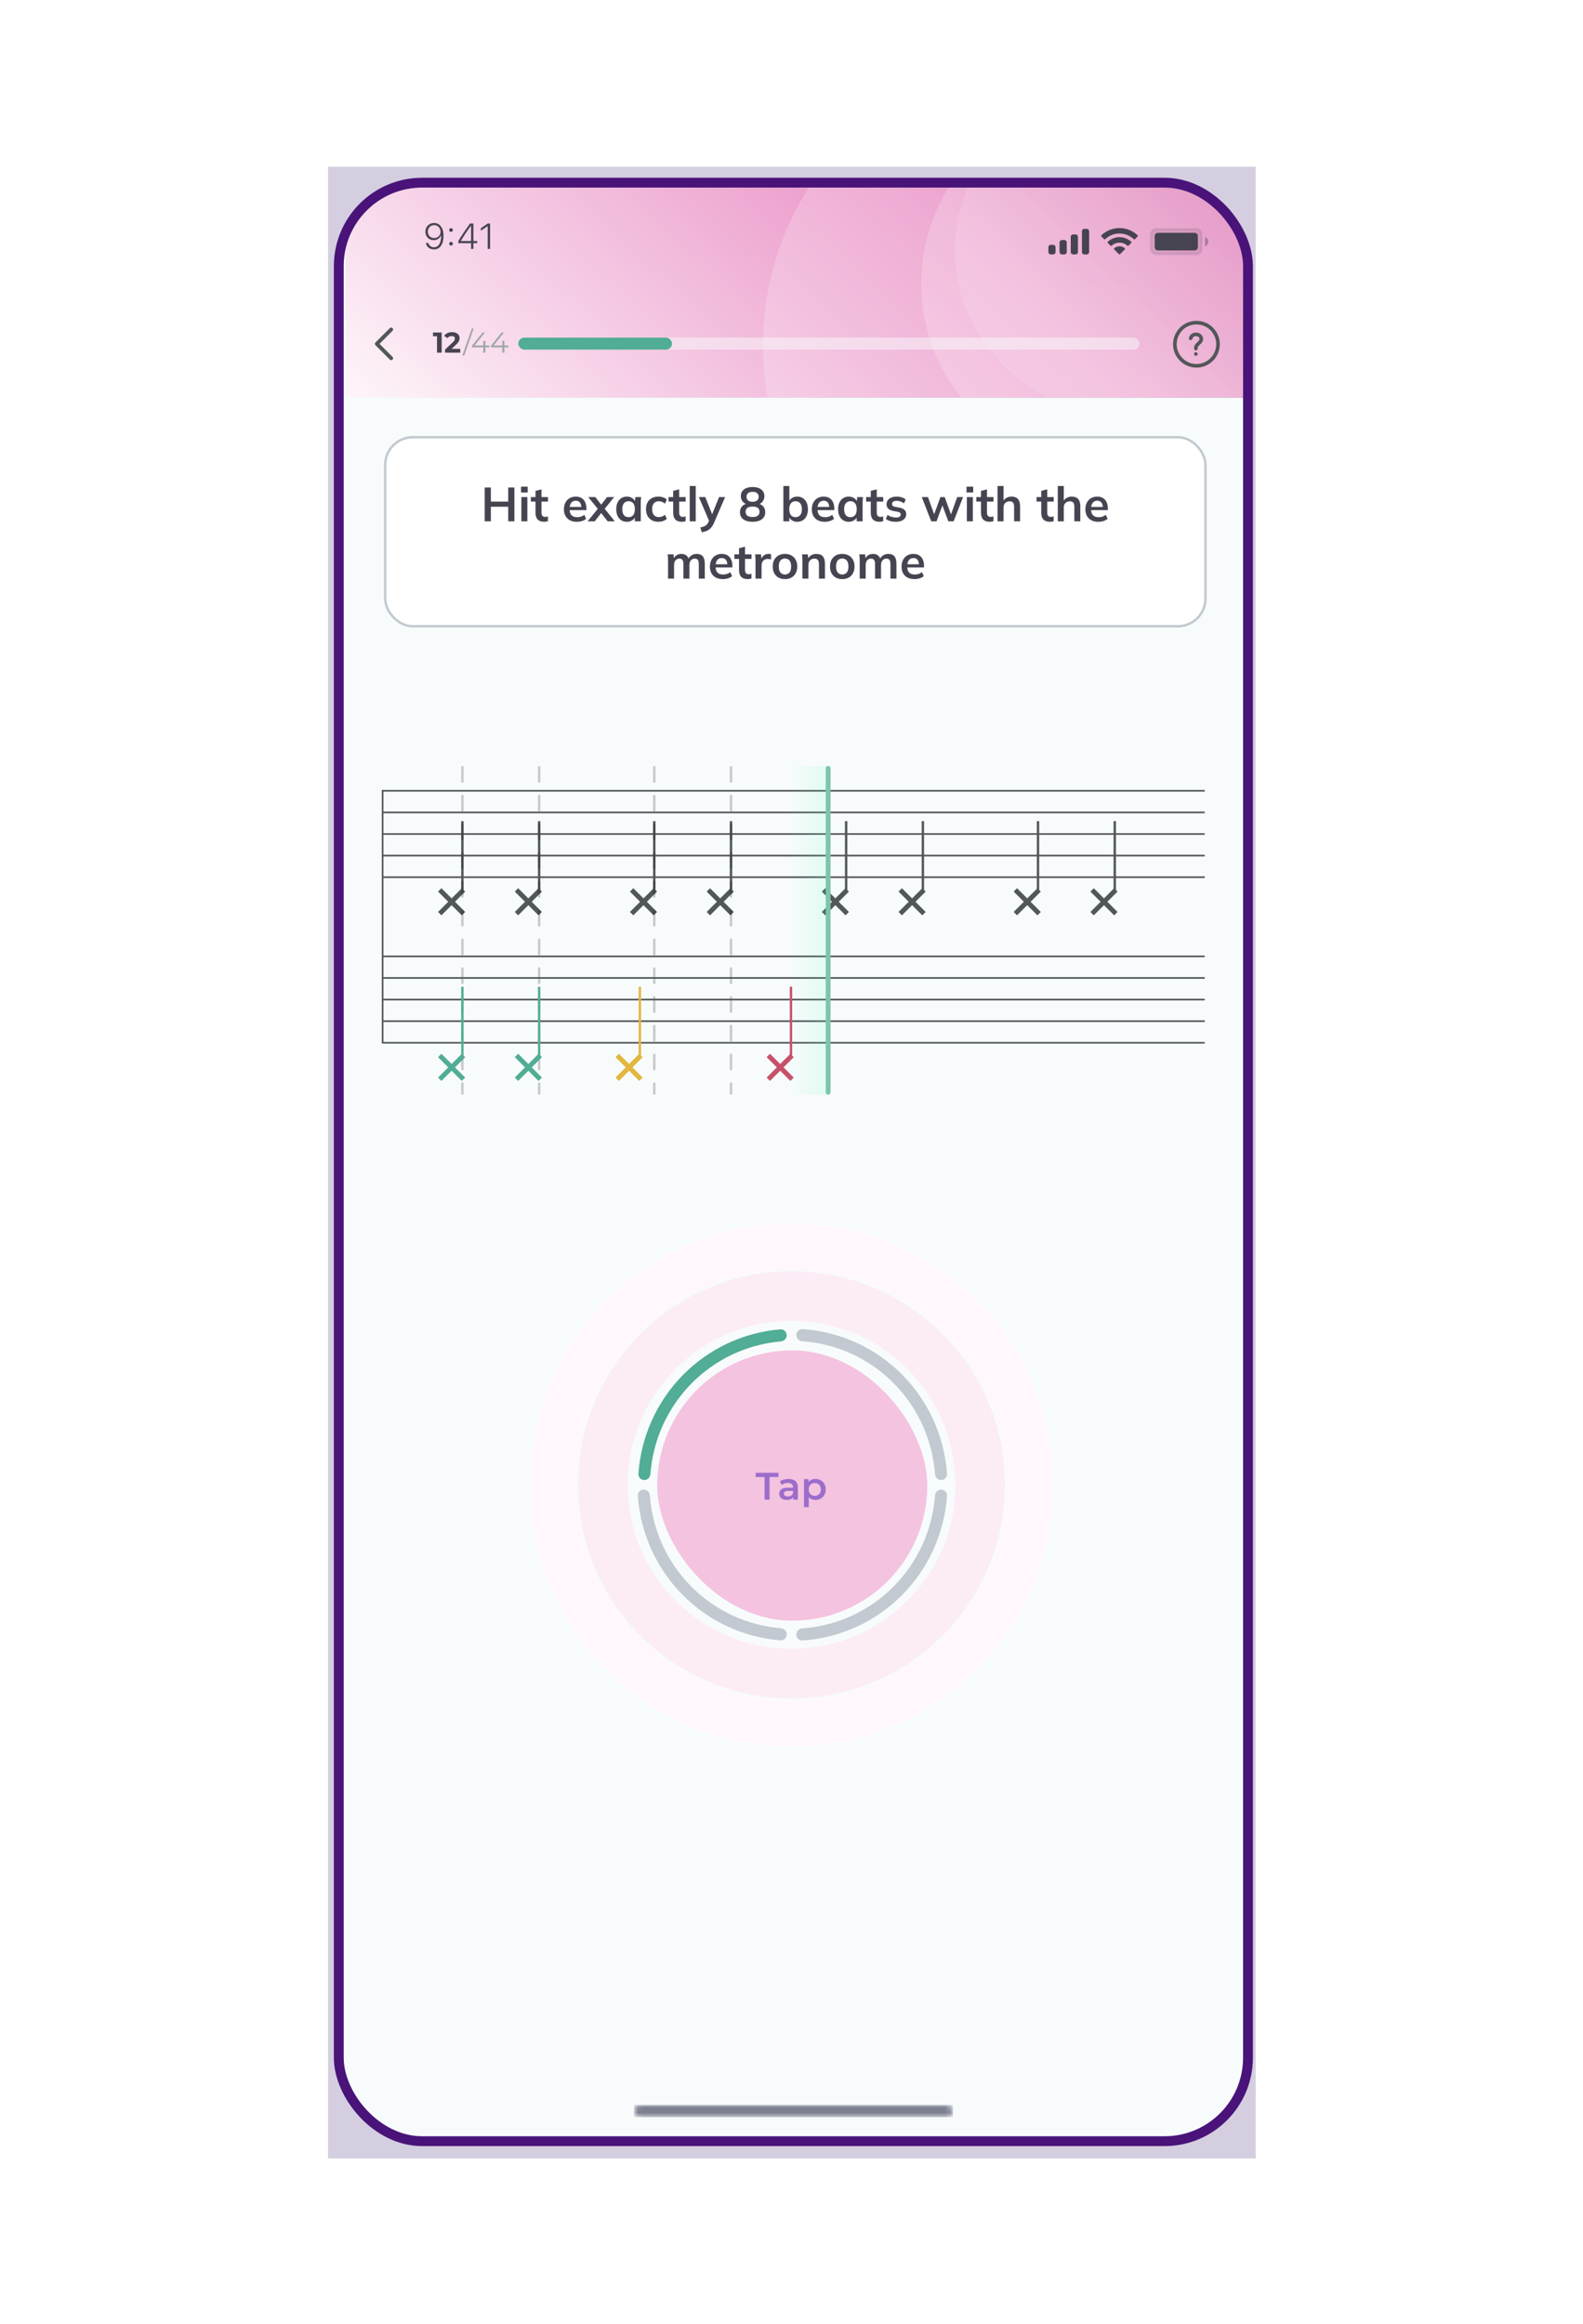 <svg width="304" height="446" viewBox="0 0 304 446" fill="none" xmlns="http://www.w3.org/2000/svg">
<g filter="url(#filter0_f_52_11207)">
<rect x="63" y="32" width="178.145" height="382.268" fill="#6F5C98" fill-opacity="0.3"></rect>
</g>
<g clip-path="url(#clip0_52_11207)">
<rect x="66" y="36" width="172.722" height="374" rx="15.072" fill="#F8FBFC"></rect>
<path d="M192.993 284.97C192.993 307.61 174.64 325.963 152 325.963C129.361 325.963 111.008 307.61 111.008 284.97C111.008 262.331 129.361 243.978 152 243.978C174.64 243.978 192.993 262.331 192.993 284.97ZM120.539 284.97C120.539 302.346 134.625 316.432 152 316.432C169.376 316.432 183.462 302.346 183.462 284.97C183.462 267.594 169.376 253.508 152 253.508C134.625 253.508 120.539 267.594 120.539 284.97Z" fill="#FCECF6"></path>
<path d="M202.206 284.97C202.206 312.697 179.729 335.174 152.001 335.174C124.274 335.174 101.797 312.697 101.797 284.97C101.797 257.243 124.274 234.766 152.001 234.766C179.729 234.766 202.206 257.243 202.206 284.97ZM110.597 284.97C110.597 307.837 129.134 326.374 152.001 326.374C174.868 326.374 193.406 307.837 193.406 284.97C193.406 262.103 174.868 243.566 152.001 243.566C129.134 243.566 110.597 262.103 110.597 284.97Z" fill="#FFF7FC"></path>
<path d="M180.772 285.89C181.408 285.91 181.91 286.443 181.866 287.079C181.36 294.288 178.275 301.085 173.162 306.199C168.053 311.309 161.284 314.373 154.119 314.844C153.48 314.886 152.946 314.378 152.929 313.738C152.913 313.097 153.418 312.567 154.058 312.523C160.634 312.069 166.843 309.247 171.536 304.553C176.231 299.857 179.072 293.622 179.558 287.005C179.605 286.37 180.135 285.87 180.772 285.89Z" fill="#C2C9D0"></path>
<path d="M151.088 313.727C151.064 314.367 150.525 314.869 149.886 314.819C142.787 314.269 136.104 311.174 131.066 306.076C126.025 300.975 122.987 294.23 122.485 287.08C122.44 286.445 122.942 285.912 123.578 285.892C124.215 285.871 124.745 286.371 124.792 287.007C125.274 293.568 128.073 299.756 132.702 304.441C137.328 309.122 143.459 311.972 149.975 312.499C150.613 312.551 151.113 313.087 151.088 313.727Z" fill="#C2C9D0"></path>
<path d="M152.922 256.202C152.939 255.561 153.472 255.053 154.111 255.095C161.277 255.564 168.048 258.627 173.159 263.737C178.273 268.851 181.359 275.649 181.865 282.858C181.91 283.494 181.408 284.027 180.772 284.047C180.135 284.068 179.605 283.568 179.558 282.932C179.071 276.314 176.23 270.079 171.533 265.383C166.839 260.689 160.628 257.869 154.05 257.416C153.411 257.372 152.905 256.842 152.922 256.202Z" fill="#C2C9D0"></path>
<path d="M123.692 284.047C123.055 284.026 122.553 283.493 122.598 282.858C123.099 275.732 126.119 269.007 131.132 263.911C136.142 258.819 142.791 255.712 149.864 255.131C150.503 255.078 151.044 255.578 151.072 256.218C151.099 256.858 150.601 257.396 149.963 257.451C143.471 258.005 137.372 260.867 132.771 265.543C128.168 270.222 125.386 276.392 124.906 282.932C124.859 283.567 124.328 284.067 123.692 284.047Z" fill="#51AD95"></path>
<rect x="126.208" y="259.175" width="51.87" height="51.87" rx="25.935" fill="#F4C3E0"></rect>
<path d="M146.831 287.823V283.475H145.121V282.665H149.499V283.475H147.789V287.823H146.831ZM152.345 287.823V287.027L152.294 286.858V285.465C152.294 285.195 152.212 284.986 152.05 284.839C151.888 284.686 151.643 284.61 151.313 284.61C151.092 284.61 150.874 284.645 150.658 284.713C150.446 284.782 150.267 284.878 150.12 285.001L149.758 284.33C149.97 284.168 150.22 284.048 150.51 283.969C150.805 283.885 151.11 283.844 151.424 283.844C151.994 283.844 152.434 283.981 152.743 284.256C153.058 284.527 153.215 284.947 153.215 285.517V287.823H152.345ZM151.107 287.875C150.812 287.875 150.554 287.826 150.333 287.727C150.112 287.624 149.94 287.484 149.817 287.307C149.699 287.126 149.641 286.922 149.641 286.696C149.641 286.475 149.692 286.276 149.795 286.099C149.903 285.922 150.078 285.782 150.319 285.679C150.559 285.576 150.879 285.524 151.277 285.524H152.419V286.136H151.343C151.028 286.136 150.817 286.187 150.709 286.29C150.601 286.389 150.547 286.511 150.547 286.659C150.547 286.826 150.613 286.959 150.746 287.057C150.879 287.155 151.063 287.204 151.299 287.204C151.525 287.204 151.726 287.153 151.903 287.049C152.085 286.946 152.215 286.794 152.294 286.593L152.448 287.145C152.36 287.376 152.2 287.555 151.969 287.683C151.743 287.811 151.456 287.875 151.107 287.875ZM156.578 287.875C156.259 287.875 155.967 287.801 155.701 287.654C155.441 287.506 155.232 287.285 155.075 286.99C154.923 286.691 154.846 286.313 154.846 285.856C154.846 285.394 154.92 285.015 155.068 284.721C155.22 284.426 155.426 284.207 155.687 284.065C155.947 283.917 156.244 283.844 156.578 283.844C156.966 283.844 157.308 283.927 157.603 284.094C157.902 284.261 158.138 284.495 158.31 284.794C158.487 285.094 158.575 285.448 158.575 285.856C158.575 286.263 158.487 286.62 158.31 286.924C158.138 287.224 157.902 287.457 157.603 287.624C157.308 287.791 156.966 287.875 156.578 287.875ZM154.397 289.253V283.888H155.274V284.817L155.244 285.863L155.318 286.909V289.253H154.397ZM156.475 287.086C156.696 287.086 156.893 287.037 157.065 286.939C157.242 286.841 157.382 286.698 157.485 286.511C157.588 286.325 157.64 286.106 157.64 285.856C157.64 285.6 157.588 285.381 157.485 285.2C157.382 285.013 157.242 284.871 157.065 284.772C156.893 284.674 156.696 284.625 156.475 284.625C156.254 284.625 156.055 284.674 155.878 284.772C155.701 284.871 155.561 285.013 155.458 285.2C155.355 285.381 155.303 285.6 155.303 285.856C155.303 286.106 155.355 286.325 155.458 286.511C155.561 286.698 155.701 286.841 155.878 286.939C156.055 287.037 156.254 287.086 156.475 287.086Z" fill="#9C6DCA"></path>
<g clip-path="url(#clip1_52_11207)">
<g clip-path="url(#clip2_52_11207)">
<rect width="172.722" height="40.532" transform="translate(66.374 35.782)" fill="url(#paint0_linear_52_11207)"></rect>
<rect width="172.722" height="40.532" transform="translate(66.374 35.782)" fill="url(#paint1_linear_52_11207)"></rect>
<circle cx="202.71" cy="66.181" r="56.192" fill="white" fill-opacity="0.2"></circle>
<ellipse cx="211.461" cy="54.436" rx="34.544" ry="34.775" fill="white" fill-opacity="0.2"></ellipse>
<ellipse cx="219.751" cy="47.987" rx="36.387" ry="32.932" fill="white" fill-opacity="0.12"></ellipse>
</g>
<g opacity="0.35">
<path opacity="0.35" d="M229.731 43.995H222.055C221.504 43.995 221.057 44.442 221.057 44.993V47.756C221.057 48.307 221.504 48.754 222.055 48.754H229.731C230.282 48.754 230.729 48.307 230.729 47.756V44.993C230.729 44.442 230.282 43.995 229.731 43.995Z" fill="#474451" stroke="#474451" stroke-width="0.461" stroke-miterlimit="10"></path>
</g>
<path opacity="0.4" d="M231.42 45.454V47.297C231.601 47.22 231.756 47.092 231.865 46.928C231.974 46.764 232.032 46.572 232.032 46.375C232.032 46.179 231.974 45.986 231.865 45.822C231.756 45.658 231.601 45.53 231.42 45.454" fill="#474451"></path>
<path d="M229.424 44.686H222.361C222.022 44.686 221.747 44.961 221.747 45.3V47.45C221.747 47.789 222.022 48.064 222.361 48.064H229.424C229.763 48.064 230.038 47.789 230.038 47.45V45.3C230.038 44.961 229.763 44.686 229.424 44.686Z" fill="#474451"></path>
<path d="M214.89 48.787L213.966 47.856C213.952 47.842 213.941 47.826 213.933 47.807C213.926 47.789 213.922 47.769 213.923 47.75C213.923 47.73 213.927 47.711 213.935 47.693C213.943 47.675 213.954 47.658 213.969 47.645C214.254 47.404 214.616 47.271 214.991 47.271C215.365 47.271 215.727 47.404 216.012 47.645C216.027 47.658 216.039 47.675 216.047 47.692C216.055 47.71 216.059 47.73 216.06 47.75C216.06 47.769 216.057 47.789 216.049 47.807C216.042 47.826 216.031 47.842 216.016 47.856L215.094 48.787C215.081 48.801 215.065 48.812 215.047 48.819C215.03 48.826 215.011 48.83 214.992 48.83C214.973 48.83 214.954 48.826 214.936 48.819C214.919 48.812 214.903 48.801 214.889 48.787H214.89ZM216.516 47.156C216.098 46.778 215.556 46.569 214.993 46.569C214.43 46.569 213.888 46.778 213.47 47.156C213.443 47.182 213.407 47.196 213.37 47.196C213.332 47.195 213.296 47.18 213.27 47.154L212.736 46.615C212.722 46.601 212.71 46.584 212.703 46.566C212.695 46.548 212.691 46.529 212.691 46.509C212.691 46.489 212.695 46.469 212.703 46.451C212.71 46.433 212.722 46.417 212.736 46.403C213.349 45.834 214.154 45.517 214.991 45.517C215.827 45.517 216.632 45.834 217.245 46.403C217.259 46.417 217.271 46.433 217.278 46.451C217.286 46.469 217.29 46.489 217.29 46.509C217.29 46.529 217.286 46.548 217.278 46.566C217.271 46.584 217.259 46.601 217.245 46.615L216.716 47.154C216.689 47.18 216.653 47.195 216.616 47.196C216.579 47.196 216.542 47.182 216.515 47.156H216.516ZM217.745 45.912C217.002 45.207 216.017 44.813 214.992 44.813C213.967 44.813 212.982 45.207 212.239 45.912C212.212 45.939 212.176 45.954 212.139 45.954C212.101 45.954 212.065 45.939 212.038 45.912L211.504 45.376C211.49 45.362 211.479 45.346 211.472 45.327C211.464 45.309 211.46 45.29 211.46 45.27C211.46 45.251 211.464 45.232 211.472 45.214C211.479 45.196 211.49 45.179 211.504 45.165C212.443 44.267 213.692 43.765 214.991 43.765C216.29 43.765 217.539 44.267 218.478 45.165C218.492 45.179 218.503 45.196 218.51 45.214C218.518 45.232 218.522 45.251 218.522 45.27C218.522 45.29 218.518 45.309 218.51 45.327C218.503 45.346 218.492 45.362 218.478 45.376L217.943 45.915C217.917 45.941 217.881 45.956 217.843 45.956C217.805 45.956 217.769 45.941 217.743 45.915L217.745 45.912Z" fill="#474451"></path>
<path d="M208.237 48.832C208.114 48.832 207.997 48.783 207.911 48.697C207.824 48.611 207.776 48.494 207.776 48.371V44.38C207.776 44.257 207.824 44.14 207.911 44.054C207.997 43.968 208.114 43.919 208.237 43.919H208.697C208.819 43.919 208.936 43.968 209.023 44.054C209.109 44.14 209.158 44.257 209.158 44.38V48.371C209.158 48.494 209.109 48.611 209.023 48.697C208.936 48.783 208.819 48.832 208.697 48.832H208.237ZM206.087 48.832C205.965 48.832 205.848 48.783 205.761 48.697C205.675 48.611 205.626 48.494 205.626 48.371V45.455C205.626 45.332 205.675 45.215 205.761 45.129C205.848 45.042 205.965 44.994 206.087 44.994H206.548C206.67 44.994 206.787 45.042 206.873 45.129C206.96 45.215 207.008 45.332 207.008 45.455V48.371C207.008 48.494 206.96 48.611 206.873 48.697C206.787 48.783 206.67 48.832 206.548 48.832H206.087ZM203.937 48.832C203.815 48.832 203.698 48.783 203.612 48.697C203.525 48.611 203.477 48.494 203.477 48.371V46.529C203.477 46.407 203.525 46.29 203.612 46.203C203.698 46.117 203.815 46.069 203.937 46.069H204.398C204.52 46.069 204.637 46.117 204.724 46.203C204.81 46.29 204.859 46.407 204.859 46.529V48.371C204.859 48.494 204.81 48.611 204.724 48.697C204.637 48.783 204.52 48.832 204.398 48.832H203.937ZM201.788 48.832C201.666 48.832 201.549 48.783 201.463 48.697C201.376 48.611 201.328 48.494 201.328 48.371V47.45C201.328 47.328 201.376 47.211 201.463 47.125C201.549 47.038 201.666 46.99 201.788 46.99H202.249C202.371 46.99 202.488 47.038 202.575 47.125C202.661 47.211 202.709 47.328 202.709 47.45V48.371C202.709 48.494 202.661 48.611 202.575 48.697C202.488 48.783 202.371 48.832 202.249 48.832H201.788Z" fill="#474451"></path>
<path d="M83.337 47.867C82.93 47.867 82.586 47.755 82.305 47.53C82.026 47.305 81.852 47.004 81.782 46.626H82.254C82.315 46.878 82.442 47.079 82.635 47.23C82.831 47.38 83.067 47.456 83.344 47.456C83.771 47.456 84.104 47.269 84.342 46.896C84.581 46.52 84.709 45.991 84.727 45.307C84.729 45.293 84.726 45.273 84.717 45.246C84.71 45.219 84.707 45.202 84.707 45.196H84.697H84.686C84.581 45.465 84.402 45.682 84.15 45.847C83.9 46.009 83.617 46.09 83.3 46.09C82.834 46.09 82.45 45.938 82.146 45.634C81.845 45.328 81.694 44.943 81.694 44.477C81.694 43.991 81.852 43.591 82.166 43.276C82.484 42.959 82.885 42.8 83.371 42.8C83.699 42.8 83.989 42.881 84.241 43.043C84.495 43.203 84.699 43.434 84.852 43.735C85.068 44.113 85.175 44.612 85.175 45.233C85.175 46.06 85.014 46.707 84.69 47.172C84.368 47.636 83.917 47.867 83.337 47.867ZM83.374 45.688C83.723 45.688 84.015 45.573 84.251 45.344C84.487 45.112 84.605 44.828 84.605 44.49C84.605 44.128 84.487 43.825 84.251 43.58C84.017 43.332 83.726 43.209 83.377 43.209C83.031 43.209 82.741 43.329 82.507 43.57C82.275 43.81 82.16 44.108 82.16 44.464C82.16 44.819 82.273 45.112 82.5 45.344C82.728 45.573 83.019 45.688 83.374 45.688ZM86.866 47.027C86.798 47.095 86.715 47.129 86.616 47.129C86.517 47.129 86.433 47.095 86.363 47.027C86.293 46.958 86.258 46.873 86.258 46.774C86.258 46.675 86.293 46.591 86.363 46.521C86.433 46.452 86.517 46.417 86.616 46.417C86.715 46.417 86.798 46.452 86.866 46.521C86.935 46.591 86.97 46.675 86.97 46.774C86.97 46.873 86.935 46.958 86.866 47.027ZM86.866 44.399C86.798 44.469 86.715 44.504 86.616 44.504C86.517 44.504 86.433 44.469 86.363 44.399C86.293 44.33 86.258 44.245 86.258 44.146C86.258 44.047 86.293 43.963 86.363 43.893C86.433 43.824 86.517 43.789 86.616 43.789C86.715 43.789 86.798 43.824 86.866 43.893C86.935 43.963 86.97 44.047 86.97 44.146C86.97 44.245 86.935 44.33 86.866 44.399ZM90.465 47.77V46.67H88.019V46.248C88.521 45.4 89.265 44.282 90.253 42.895H90.914V46.255H91.642V46.67H90.914V47.77H90.465ZM88.502 46.228V46.258H90.465V43.337H90.435C90.003 43.926 89.645 44.434 89.362 44.862C89.079 45.289 88.792 45.744 88.502 46.228ZM93.66 47.77V43.418H93.616C93.569 43.443 93.355 43.589 92.975 43.856C92.595 44.122 92.386 44.267 92.347 44.291V43.802C92.356 43.796 92.558 43.656 92.951 43.384C93.345 43.11 93.581 42.949 93.66 42.902H94.119V47.77H93.66Z" fill="#474451"></path>
<path fill-rule="evenodd" clip-rule="evenodd" d="M75.387 62.968C75.243 62.824 75.01 62.824 74.866 62.968L72.102 65.731C71.958 65.875 71.958 66.109 72.102 66.252L74.866 69.016C75.01 69.16 75.243 69.16 75.387 69.016C75.531 68.872 75.531 68.639 75.387 68.495L72.884 65.992L75.387 63.489C75.531 63.345 75.531 63.112 75.387 62.968Z" fill="#525758"></path>
<path d="M83.925 67.681V64.143L84.312 64.53H83.152V63.812H84.821V67.681H83.925ZM85.46 67.681V67.1L86.952 65.691C87.07 65.584 87.157 65.488 87.212 65.403C87.267 65.319 87.304 65.241 87.322 65.171C87.344 65.101 87.356 65.037 87.356 64.978C87.356 64.823 87.302 64.705 87.195 64.624C87.092 64.539 86.939 64.497 86.737 64.497C86.574 64.497 86.423 64.528 86.283 64.591C86.147 64.654 86.031 64.751 85.935 64.884L85.283 64.464C85.43 64.243 85.637 64.068 85.902 63.939C86.167 63.81 86.473 63.745 86.819 63.745C87.107 63.745 87.357 63.793 87.571 63.889C87.788 63.981 87.956 64.112 88.074 64.281C88.196 64.451 88.256 64.654 88.256 64.889C88.256 65.015 88.24 65.14 88.207 65.265C88.177 65.387 88.115 65.516 88.019 65.652C87.927 65.789 87.79 65.942 87.61 66.111L86.372 67.277L86.2 66.951H88.384V67.681H85.46Z" fill="#474451"></path>
<path d="M88.796 68.233L90.62 63.027H90.979L89.155 68.233H88.796ZM90.629 66.664V66.376L92.68 63.812H93.122L91.088 66.376L90.872 66.31H93.984V66.664H90.629ZM92.812 67.681V66.664L92.823 66.31V65.415H93.21V67.681H92.812ZM94.283 66.664V66.376L96.334 63.812H96.776L94.742 66.376L94.526 66.31H97.638V66.664H94.283ZM96.466 67.681V66.664L96.477 66.31V65.415H96.864V67.681H96.466Z" fill="#9FA5A6"></path>
<rect opacity="0.5" x="99.537" y="64.799" width="119.293" height="2.303" rx="1.151" fill="#F8FBFC"></rect>
<rect x="99.537" y="64.799" width="29.52" height="2.303" rx="1.151" fill="#51AD95"></rect>
<path d="M229.653 67.252C229.651 67.252 229.65 67.252 229.649 67.252C229.459 67.25 229.305 67.094 229.307 66.903L229.309 66.731C229.309 66.721 229.309 66.711 229.31 66.701C229.358 66.198 229.692 65.89 229.96 65.643C230.051 65.559 230.137 65.48 230.21 65.397C230.299 65.296 230.429 65.09 230.292 64.841C230.135 64.554 229.752 64.472 229.454 64.54C229.143 64.612 229.028 64.877 228.987 65.029C228.938 65.214 228.748 65.323 228.564 65.274C228.38 65.225 228.271 65.035 228.32 64.851C228.457 64.337 228.815 63.978 229.3 63.867C229.952 63.718 230.61 63.982 230.898 64.509C231.139 64.949 231.073 65.464 230.726 65.855C230.63 65.964 230.528 66.059 230.428 66.15C230.18 66.379 230.025 66.532 229.999 66.753L229.998 66.909C229.996 67.099 229.842 67.252 229.653 67.252Z" fill="#525758"></path>
<path d="M229.652 68.287C229.563 68.287 229.473 68.251 229.409 68.187C229.343 68.123 229.307 68.034 229.307 67.942C229.307 67.852 229.343 67.762 229.409 67.698C229.537 67.571 229.768 67.571 229.896 67.698C229.962 67.762 229.998 67.852 229.998 67.942C229.998 68.034 229.962 68.122 229.898 68.187C229.832 68.251 229.744 68.287 229.652 68.287Z" fill="#525758"></path>
<path d="M229.756 70.549C229.364 70.549 228.974 70.498 228.599 70.397C226.981 69.962 225.715 68.622 225.372 66.984C225.023 65.314 225.668 63.56 227.014 62.513C227.792 61.908 228.774 61.575 229.778 61.575C230.473 61.575 231.164 61.736 231.775 62.042C233.284 62.797 234.259 64.374 234.259 66.061C234.259 67.436 233.61 68.763 232.522 69.608C231.741 70.215 230.759 70.549 229.756 70.549ZM229.778 62.266C228.927 62.266 228.096 62.547 227.438 63.059C226.299 63.944 225.753 65.43 226.049 66.842C226.339 68.228 227.41 69.362 228.778 69.73C229.095 69.815 229.424 69.859 229.756 69.859C230.606 69.859 231.438 69.576 232.098 69.062C233.019 68.347 233.568 67.225 233.568 66.061C233.568 64.634 232.743 63.299 231.466 62.66C230.95 62.402 230.367 62.266 229.778 62.266Z" fill="#525758"></path>
<rect x="73.974" y="83.914" width="157.522" height="36.278" rx="5.297" fill="white"></rect>
<rect x="73.974" y="83.914" width="157.522" height="36.278" rx="5.297" stroke="#C2C9D0" stroke-width="0.461"></rect>
<path d="M93.082 100.053V93.559H94.27V96.267H97.596V93.559H98.784V100.053H97.596V97.253H94.27V100.053H93.082ZM100.124 100.053V95.401H101.275V100.053H100.124ZM100.059 94.526V93.402H101.34V94.526H100.059ZM104.516 100.145C103.963 100.145 103.545 100.001 103.263 99.712C102.98 99.424 102.839 98.991 102.839 98.413V96.267H101.945V95.401H102.839V94.213L103.99 93.918V95.401H105.234V96.267H103.99V98.34C103.99 98.659 104.052 98.883 104.175 99.012C104.297 99.141 104.466 99.206 104.681 99.206C104.798 99.206 104.896 99.197 104.976 99.178C105.062 99.16 105.145 99.135 105.225 99.104V100.016C105.12 100.059 105.004 100.09 104.875 100.108C104.752 100.133 104.632 100.145 104.516 100.145ZM110.792 100.145C110.012 100.145 109.401 99.93 108.959 99.501C108.516 99.071 108.295 98.481 108.295 97.732C108.295 97.247 108.39 96.823 108.581 96.461C108.771 96.098 109.035 95.816 109.373 95.613C109.717 95.41 110.116 95.309 110.571 95.309C111.019 95.309 111.394 95.404 111.694 95.595C111.995 95.785 112.223 96.052 112.376 96.396C112.536 96.74 112.616 97.142 112.616 97.603V97.907H109.226V97.299H111.796L111.639 97.428C111.639 96.998 111.547 96.669 111.363 96.442C111.185 96.215 110.924 96.101 110.58 96.101C110.199 96.101 109.904 96.237 109.696 96.507C109.493 96.777 109.392 97.155 109.392 97.64V97.76C109.392 98.263 109.514 98.641 109.76 98.892C110.012 99.138 110.365 99.261 110.819 99.261C111.083 99.261 111.329 99.227 111.556 99.16C111.79 99.086 112.011 98.969 112.22 98.81L112.56 99.583C112.339 99.761 112.075 99.9 111.768 99.998C111.461 100.096 111.136 100.145 110.792 100.145ZM112.845 100.053L115.01 97.391V97.916L112.965 95.401H114.328L115.664 97.124H115.25L116.585 95.401H117.939L115.913 97.916V97.391L118.068 100.053H116.696L115.25 98.202H115.664L114.209 100.053H112.845ZM120.389 100.145C119.983 100.145 119.627 100.05 119.32 99.86C119.013 99.663 118.774 99.384 118.602 99.022C118.43 98.659 118.344 98.226 118.344 97.723C118.344 97.219 118.43 96.789 118.602 96.433C118.774 96.071 119.013 95.794 119.32 95.604C119.627 95.407 119.983 95.309 120.389 95.309C120.782 95.309 121.126 95.407 121.421 95.604C121.721 95.794 121.921 96.052 122.019 96.378H121.918L122.019 95.401H123.125C123.106 95.592 123.088 95.785 123.069 95.982C123.057 96.178 123.051 96.372 123.051 96.562V100.053H121.909L121.9 99.095H122.01C121.912 99.415 121.712 99.669 121.411 99.86C121.11 100.05 120.77 100.145 120.389 100.145ZM120.711 99.261C121.074 99.261 121.365 99.135 121.586 98.883C121.807 98.625 121.918 98.239 121.918 97.723C121.918 97.207 121.807 96.823 121.586 96.571C121.365 96.319 121.074 96.194 120.711 96.194C120.349 96.194 120.057 96.319 119.836 96.571C119.615 96.823 119.504 97.207 119.504 97.723C119.504 98.239 119.612 98.625 119.827 98.883C120.048 99.135 120.343 99.261 120.711 99.261ZM126.442 100.145C125.963 100.145 125.542 100.047 125.18 99.851C124.824 99.654 124.547 99.375 124.351 99.012C124.154 98.644 124.056 98.208 124.056 97.704C124.056 97.201 124.154 96.771 124.351 96.415C124.554 96.058 124.833 95.785 125.189 95.595C125.545 95.404 125.963 95.309 126.442 95.309C126.749 95.309 127.047 95.358 127.336 95.457C127.63 95.549 127.87 95.684 128.054 95.862L127.704 96.663C127.538 96.51 127.351 96.396 127.142 96.322C126.939 96.243 126.74 96.203 126.543 96.203C126.132 96.203 125.809 96.332 125.576 96.59C125.349 96.847 125.235 97.222 125.235 97.713C125.235 98.205 125.349 98.582 125.576 98.847C125.809 99.111 126.132 99.243 126.543 99.243C126.734 99.243 126.93 99.206 127.133 99.132C127.342 99.058 127.532 98.945 127.704 98.791L128.054 99.583C127.864 99.761 127.621 99.9 127.326 99.998C127.038 100.096 126.743 100.145 126.442 100.145ZM130.955 100.145C130.402 100.145 129.984 100.001 129.702 99.712C129.419 99.424 129.278 98.991 129.278 98.413V96.267H128.384V95.401H129.278V94.213L130.429 93.918V95.401H131.673V96.267H130.429V98.34C130.429 98.659 130.491 98.883 130.614 99.012C130.737 99.141 130.905 99.206 131.12 99.206C131.237 99.206 131.335 99.197 131.415 99.178C131.501 99.16 131.584 99.135 131.664 99.104V100.016C131.559 100.059 131.443 100.09 131.314 100.108C131.191 100.133 131.071 100.145 130.955 100.145ZM132.455 100.053V93.273H133.607V100.053H132.455ZM134.765 102.144L134.498 101.232C134.786 101.171 135.029 101.1 135.226 101.02C135.422 100.941 135.585 100.836 135.714 100.707C135.843 100.578 135.95 100.412 136.036 100.21L136.267 99.666L136.239 100.118L134.212 95.401H135.437L136.893 99.031H136.626L138.09 95.401H139.251L137.132 100.311C136.991 100.643 136.838 100.916 136.672 101.131C136.506 101.352 136.328 101.527 136.138 101.656C135.947 101.791 135.738 101.896 135.511 101.969C135.284 102.043 135.035 102.101 134.765 102.144ZM144.524 100.145C143.762 100.145 143.167 99.983 142.737 99.657C142.313 99.332 142.101 98.88 142.101 98.303C142.101 97.849 142.239 97.471 142.516 97.17C142.792 96.869 143.151 96.691 143.593 96.636V96.829C143.194 96.743 142.872 96.556 142.626 96.267C142.387 95.978 142.267 95.629 142.267 95.217C142.267 94.67 142.467 94.244 142.866 93.937C143.271 93.623 143.824 93.467 144.524 93.467C145.23 93.467 145.783 93.623 146.182 93.937C146.587 94.244 146.79 94.67 146.79 95.217C146.79 95.629 146.673 95.982 146.44 96.276C146.213 96.571 145.903 96.752 145.51 96.82V96.636C145.946 96.697 146.296 96.878 146.56 97.179C146.824 97.474 146.956 97.849 146.956 98.303C146.956 98.88 146.741 99.332 146.311 99.657C145.887 99.983 145.292 100.145 144.524 100.145ZM144.524 99.224C144.972 99.224 145.307 99.141 145.528 98.975C145.749 98.803 145.86 98.552 145.86 98.22C145.86 97.888 145.749 97.64 145.528 97.474C145.307 97.308 144.972 97.225 144.524 97.225C144.082 97.225 143.747 97.308 143.52 97.474C143.299 97.64 143.188 97.888 143.188 98.22C143.188 98.552 143.299 98.803 143.52 98.975C143.747 99.141 144.082 99.224 144.524 99.224ZM144.524 96.304C144.905 96.304 145.193 96.218 145.39 96.046C145.592 95.874 145.694 95.638 145.694 95.337C145.694 95.042 145.592 94.812 145.39 94.646C145.193 94.474 144.905 94.388 144.524 94.388C144.149 94.388 143.861 94.474 143.658 94.646C143.461 94.812 143.363 95.042 143.363 95.337C143.363 95.638 143.461 95.874 143.658 96.046C143.861 96.218 144.149 96.304 144.524 96.304ZM153.1 100.145C152.707 100.145 152.363 100.05 152.069 99.86C151.774 99.663 151.577 99.399 151.479 99.068H151.58V100.053H150.438V93.273H151.59V96.35H151.479C151.583 96.031 151.783 95.779 152.078 95.595C152.373 95.404 152.713 95.309 153.1 95.309C153.512 95.309 153.871 95.407 154.178 95.604C154.485 95.8 154.725 96.08 154.897 96.442C155.069 96.798 155.155 97.228 155.155 97.732C155.155 98.235 155.069 98.668 154.897 99.031C154.725 99.387 154.482 99.663 154.169 99.86C153.862 100.05 153.506 100.145 153.1 100.145ZM152.778 99.261C153.14 99.261 153.432 99.135 153.653 98.883C153.88 98.632 153.994 98.248 153.994 97.732C153.994 97.216 153.88 96.832 153.653 96.58C153.432 96.322 153.14 96.194 152.778 96.194C152.416 96.194 152.124 96.319 151.903 96.571C151.682 96.823 151.571 97.207 151.571 97.723C151.571 98.239 151.682 98.625 151.903 98.883C152.124 99.135 152.416 99.261 152.778 99.261ZM158.398 100.145C157.618 100.145 157.007 99.93 156.565 99.501C156.123 99.071 155.902 98.481 155.902 97.732C155.902 97.247 155.997 96.823 156.187 96.461C156.378 96.098 156.642 95.816 156.98 95.613C157.323 95.41 157.723 95.309 158.177 95.309C158.625 95.309 159 95.404 159.301 95.595C159.602 95.785 159.829 96.052 159.983 96.396C160.142 96.74 160.222 97.142 160.222 97.603V97.907H156.832V97.299H159.402L159.246 97.428C159.246 96.998 159.154 96.669 158.969 96.442C158.791 96.215 158.53 96.101 158.186 96.101C157.806 96.101 157.511 96.237 157.302 96.507C157.099 96.777 156.998 97.155 156.998 97.64V97.76C156.998 98.263 157.121 98.641 157.366 98.892C157.618 99.138 157.971 99.261 158.426 99.261C158.69 99.261 158.936 99.227 159.163 99.16C159.396 99.086 159.617 98.969 159.826 98.81L160.167 99.583C159.946 99.761 159.682 99.9 159.375 99.998C159.068 100.096 158.742 100.145 158.398 100.145ZM162.993 100.145C162.588 100.145 162.232 100.05 161.925 99.86C161.618 99.663 161.378 99.384 161.206 99.022C161.034 98.659 160.948 98.226 160.948 97.723C160.948 97.219 161.034 96.789 161.206 96.433C161.378 96.071 161.618 95.794 161.925 95.604C162.232 95.407 162.588 95.309 162.993 95.309C163.387 95.309 163.73 95.407 164.025 95.604C164.326 95.794 164.526 96.052 164.624 96.378H164.523L164.624 95.401H165.729C165.711 95.592 165.693 95.785 165.674 95.982C165.662 96.178 165.656 96.372 165.656 96.562V100.053H164.513L164.504 99.095H164.615C164.517 99.415 164.317 99.669 164.016 99.86C163.715 100.05 163.374 100.145 162.993 100.145ZM163.316 99.261C163.678 99.261 163.97 99.135 164.191 98.883C164.412 98.625 164.523 98.239 164.523 97.723C164.523 97.207 164.412 96.823 164.191 96.571C163.97 96.319 163.678 96.194 163.316 96.194C162.954 96.194 162.662 96.319 162.441 96.571C162.22 96.823 162.109 97.207 162.109 97.723C162.109 98.239 162.217 98.625 162.432 98.883C162.653 99.135 162.947 99.261 163.316 99.261ZM168.899 100.145C168.347 100.145 167.929 100.001 167.647 99.712C167.364 99.424 167.223 98.991 167.223 98.413V96.267H166.329V95.401H167.223V94.213L168.374 93.918V95.401H169.618V96.267H168.374V98.34C168.374 98.659 168.436 98.883 168.559 99.012C168.681 99.141 168.85 99.206 169.065 99.206C169.182 99.206 169.28 99.197 169.36 99.178C169.446 99.16 169.529 99.135 169.609 99.104V100.016C169.504 100.059 169.388 100.09 169.259 100.108C169.136 100.133 169.016 100.145 168.899 100.145ZM172.058 100.145C171.659 100.145 171.29 100.099 170.953 100.007C170.621 99.909 170.342 99.774 170.114 99.602L170.437 98.828C170.67 98.988 170.928 99.111 171.211 99.197C171.493 99.282 171.779 99.326 172.067 99.326C172.374 99.326 172.602 99.273 172.749 99.169C172.903 99.064 172.979 98.923 172.979 98.745C172.979 98.604 172.93 98.493 172.832 98.413C172.74 98.328 172.589 98.263 172.381 98.22L171.459 98.045C171.066 97.959 170.765 97.812 170.557 97.603C170.354 97.394 170.253 97.121 170.253 96.783C170.253 96.494 170.329 96.24 170.483 96.018C170.643 95.797 170.867 95.625 171.155 95.503C171.45 95.374 171.794 95.309 172.187 95.309C172.531 95.309 172.853 95.355 173.154 95.447C173.461 95.539 173.719 95.678 173.928 95.862L173.597 96.608C173.406 96.454 173.188 96.335 172.942 96.249C172.697 96.163 172.457 96.12 172.224 96.12C171.905 96.12 171.671 96.178 171.524 96.295C171.376 96.405 171.303 96.55 171.303 96.728C171.303 96.863 171.346 96.977 171.432 97.069C171.524 97.155 171.665 97.219 171.855 97.262L172.777 97.437C173.188 97.517 173.498 97.658 173.707 97.861C173.922 98.057 174.029 98.328 174.029 98.671C174.029 98.978 173.947 99.243 173.781 99.464C173.615 99.685 173.385 99.854 173.09 99.97C172.795 100.087 172.451 100.145 172.058 100.145ZM178.832 100.053L177.018 95.401H178.206L179.514 99.022H179.275L180.601 95.401H181.421L182.738 99.022H182.526L183.825 95.401H184.949L183.134 100.053H182.121L180.73 96.35H181.218L179.855 100.053H178.832ZM185.675 100.053V95.401H186.827V100.053H185.675ZM185.611 94.526V93.402H186.891V94.526H185.611ZM190.067 100.145C189.514 100.145 189.096 100.001 188.814 99.712C188.531 99.424 188.39 98.991 188.39 98.413V96.267H187.497V95.401H188.39V94.213L189.542 93.918V95.401H190.785V96.267H189.542V98.34C189.542 98.659 189.603 98.883 189.726 99.012C189.849 99.141 190.018 99.206 190.233 99.206C190.349 99.206 190.448 99.197 190.527 99.178C190.613 99.16 190.696 99.135 190.776 99.104V100.016C190.672 100.059 190.555 100.09 190.426 100.108C190.303 100.133 190.183 100.145 190.067 100.145ZM191.567 100.053V93.273H192.719V96.332H192.59C192.731 96 192.949 95.748 193.244 95.576C193.539 95.398 193.877 95.309 194.257 95.309C194.81 95.309 195.221 95.466 195.492 95.779C195.762 96.086 195.897 96.556 195.897 97.188V100.053H194.746V97.244C194.746 96.881 194.675 96.62 194.534 96.461C194.399 96.295 194.181 96.212 193.88 96.212C193.53 96.212 193.247 96.322 193.032 96.543C192.823 96.758 192.719 97.047 192.719 97.409V100.053H191.567ZM201.636 100.145C201.083 100.145 200.665 100.001 200.383 99.712C200.1 99.424 199.959 98.991 199.959 98.413V96.267H199.065V95.401H199.959V94.213L201.11 93.918V95.401H202.354V96.267H201.11V98.34C201.11 98.659 201.172 98.883 201.295 99.012C201.418 99.141 201.586 99.206 201.801 99.206C201.918 99.206 202.016 99.197 202.096 99.178C202.182 99.16 202.265 99.135 202.345 99.104V100.016C202.24 100.059 202.124 100.09 201.995 100.108C201.872 100.133 201.752 100.145 201.636 100.145ZM203.136 100.053V93.273H204.288V96.332H204.159C204.3 96 204.518 95.748 204.813 95.576C205.108 95.398 205.445 95.309 205.826 95.309C206.379 95.309 206.79 95.466 207.06 95.779C207.331 96.086 207.466 96.556 207.466 97.188V100.053H206.314V97.244C206.314 96.881 206.244 96.62 206.102 96.461C205.967 96.295 205.749 96.212 205.448 96.212C205.098 96.212 204.816 96.322 204.601 96.543C204.392 96.758 204.288 97.047 204.288 97.409V100.053H203.136ZM210.934 100.145C210.154 100.145 209.543 99.93 209.101 99.501C208.659 99.071 208.438 98.481 208.438 97.732C208.438 97.247 208.533 96.823 208.724 96.461C208.914 96.098 209.178 95.816 209.516 95.613C209.86 95.41 210.259 95.309 210.713 95.309C211.162 95.309 211.536 95.404 211.837 95.595C212.138 95.785 212.365 96.052 212.519 96.396C212.678 96.74 212.758 97.142 212.758 97.603V97.907H209.368V97.299H211.938L211.782 97.428C211.782 96.998 211.69 96.669 211.505 96.442C211.327 96.215 211.066 96.101 210.722 96.101C210.342 96.101 210.047 96.237 209.838 96.507C209.635 96.777 209.534 97.155 209.534 97.64V97.76C209.534 98.263 209.657 98.641 209.903 98.892C210.154 99.138 210.508 99.261 210.962 99.261C211.226 99.261 211.472 99.227 211.699 99.16C211.932 99.086 212.153 98.969 212.362 98.81L212.703 99.583C212.482 99.761 212.218 99.9 211.911 99.998C211.604 100.096 211.278 100.145 210.934 100.145ZM128.295 111.053V107.562C128.295 107.372 128.288 107.178 128.276 106.982C128.264 106.785 128.245 106.592 128.221 106.401H129.336L129.428 107.322H129.317C129.446 107.003 129.643 106.754 129.907 106.576C130.177 106.398 130.496 106.309 130.865 106.309C131.233 106.309 131.537 106.398 131.777 106.576C132.022 106.748 132.194 107.018 132.293 107.387H132.145C132.274 107.055 132.486 106.794 132.781 106.604C133.076 106.407 133.413 106.309 133.794 106.309C134.316 106.309 134.706 106.463 134.964 106.77C135.222 107.077 135.351 107.556 135.351 108.207V111.053H134.199V108.253C134.199 107.884 134.138 107.62 134.015 107.461C133.892 107.295 133.696 107.212 133.426 107.212C133.106 107.212 132.854 107.326 132.67 107.553C132.486 107.774 132.394 108.075 132.394 108.455V111.053H131.242V108.253C131.242 107.884 131.181 107.62 131.058 107.461C130.935 107.295 130.739 107.212 130.469 107.212C130.149 107.212 129.897 107.326 129.713 107.553C129.535 107.774 129.446 108.075 129.446 108.455V111.053H128.295ZM138.828 111.145C138.048 111.145 137.437 110.93 136.994 110.501C136.552 110.071 136.331 109.481 136.331 108.732C136.331 108.247 136.426 107.823 136.617 107.461C136.807 107.098 137.071 106.816 137.409 106.613C137.753 106.41 138.152 106.309 138.606 106.309C139.055 106.309 139.429 106.404 139.73 106.595C140.031 106.785 140.258 107.052 140.412 107.396C140.572 107.74 140.651 108.142 140.651 108.603V108.907H137.262V108.299H139.832L139.675 108.428C139.675 107.998 139.583 107.669 139.399 107.442C139.221 107.215 138.96 107.101 138.616 107.101C138.235 107.101 137.94 107.236 137.731 107.507C137.529 107.777 137.427 108.155 137.427 108.64V108.759C137.427 109.263 137.55 109.641 137.796 109.893C138.048 110.138 138.401 110.261 138.855 110.261C139.119 110.261 139.365 110.227 139.592 110.16C139.825 110.086 140.047 109.969 140.255 109.81L140.596 110.583C140.375 110.762 140.111 110.9 139.804 110.998C139.497 111.096 139.171 111.145 138.828 111.145ZM143.598 111.145C143.046 111.145 142.628 111.001 142.346 110.712C142.063 110.424 141.922 109.991 141.922 109.414V107.267H141.028V106.401H141.922V105.213L143.073 104.918V106.401H144.317V107.267H143.073V109.34C143.073 109.659 143.135 109.883 143.257 110.012C143.38 110.141 143.549 110.206 143.764 110.206C143.881 110.206 143.979 110.197 144.059 110.178C144.145 110.16 144.228 110.135 144.308 110.104V111.016C144.203 111.059 144.087 111.09 143.958 111.108C143.835 111.133 143.715 111.145 143.598 111.145ZM145.09 111.053V107.59C145.09 107.393 145.084 107.193 145.071 106.991C145.065 106.788 145.05 106.592 145.025 106.401L146.14 106.401L146.269 107.672H146.085C146.146 107.365 146.247 107.111 146.389 106.908C146.536 106.705 146.714 106.555 146.923 106.457C147.132 106.358 147.359 106.309 147.605 106.309C147.715 106.309 147.804 106.315 147.872 106.328C147.939 106.334 148.007 106.349 148.074 106.374L148.065 107.387C147.949 107.338 147.847 107.307 147.761 107.295C147.681 107.283 147.58 107.276 147.457 107.276C147.193 107.276 146.969 107.332 146.785 107.442C146.607 107.553 146.472 107.706 146.379 107.903C146.293 108.099 146.25 108.323 146.25 108.575V111.053H145.09ZM150.744 111.145C150.265 111.145 149.85 111.047 149.5 110.851C149.15 110.654 148.877 110.375 148.68 110.012C148.49 109.65 148.395 109.22 148.395 108.723C148.395 108.225 148.49 107.798 148.68 107.442C148.877 107.08 149.15 106.8 149.5 106.604C149.85 106.407 150.265 106.309 150.744 106.309C151.223 106.309 151.637 106.407 151.987 106.604C152.343 106.8 152.617 107.08 152.807 107.442C153.004 107.798 153.102 108.225 153.102 108.723C153.102 109.22 153.004 109.65 152.807 110.012C152.617 110.375 152.343 110.654 151.987 110.851C151.637 111.047 151.223 111.145 150.744 111.145ZM150.744 110.261C151.106 110.261 151.395 110.135 151.61 109.883C151.825 109.625 151.932 109.238 151.932 108.723C151.932 108.207 151.825 107.823 151.61 107.571C151.395 107.319 151.106 107.193 150.744 107.193C150.381 107.193 150.093 107.319 149.878 107.571C149.663 107.823 149.555 108.207 149.555 108.723C149.555 109.238 149.663 109.625 149.878 109.883C150.093 110.135 150.381 110.261 150.744 110.261ZM154.095 111.053V107.562C154.095 107.372 154.089 107.178 154.076 106.982C154.064 106.785 154.046 106.592 154.021 106.401H155.136L155.228 107.322H155.117C155.265 106.997 155.483 106.748 155.771 106.576C156.06 106.398 156.395 106.309 156.776 106.309C157.322 106.309 157.734 106.463 158.01 106.77C158.286 107.077 158.424 107.556 158.424 108.207V111.053H157.273V108.262C157.273 107.887 157.199 107.62 157.052 107.461C156.911 107.295 156.696 107.212 156.407 107.212C156.051 107.212 155.768 107.322 155.56 107.544C155.351 107.765 155.246 108.059 155.246 108.428V111.053H154.095ZM161.746 111.145C161.267 111.145 160.852 111.047 160.502 110.851C160.152 110.654 159.879 110.375 159.682 110.012C159.492 109.65 159.397 109.22 159.397 108.723C159.397 108.225 159.492 107.798 159.682 107.442C159.879 107.08 160.152 106.8 160.502 106.604C160.852 106.407 161.267 106.309 161.746 106.309C162.225 106.309 162.639 106.407 162.989 106.604C163.345 106.8 163.619 107.08 163.809 107.442C164.006 107.798 164.104 108.225 164.104 108.723C164.104 109.22 164.006 109.65 163.809 110.012C163.619 110.375 163.345 110.654 162.989 110.851C162.639 111.047 162.225 111.145 161.746 111.145ZM161.746 110.261C162.108 110.261 162.397 110.135 162.612 109.883C162.827 109.625 162.934 109.238 162.934 108.723C162.934 108.207 162.827 107.823 162.612 107.571C162.397 107.319 162.108 107.193 161.746 107.193C161.383 107.193 161.095 107.319 160.88 107.571C160.665 107.823 160.557 108.207 160.557 108.723C160.557 109.238 160.665 109.625 160.88 109.883C161.095 110.135 161.383 110.261 161.746 110.261ZM165.097 111.053V107.562C165.097 107.372 165.091 107.178 165.079 106.982C165.066 106.785 165.048 106.592 165.023 106.401H166.138L166.23 107.322H166.119C166.248 107.003 166.445 106.754 166.709 106.576C166.979 106.398 167.299 106.309 167.667 106.309C168.035 106.309 168.339 106.398 168.579 106.576C168.825 106.748 168.997 107.018 169.095 107.387H168.947C169.076 107.055 169.288 106.794 169.583 106.604C169.878 106.407 170.216 106.309 170.596 106.309C171.118 106.309 171.508 106.463 171.766 106.77C172.024 107.077 172.153 107.556 172.153 108.207V111.053H171.002V108.253C171.002 107.884 170.94 107.62 170.817 107.461C170.695 107.295 170.498 107.212 170.228 107.212C169.909 107.212 169.657 107.326 169.473 107.553C169.288 107.774 169.196 108.075 169.196 108.455V111.053H168.045V108.253C168.045 107.884 167.983 107.62 167.86 107.461C167.738 107.295 167.541 107.212 167.271 107.212C166.952 107.212 166.7 107.326 166.516 107.553C166.337 107.774 166.248 108.075 166.248 108.455V111.053H165.097ZM175.63 111.145C174.85 111.145 174.239 110.93 173.797 110.501C173.355 110.071 173.133 109.481 173.133 108.732C173.133 108.247 173.229 107.823 173.419 107.461C173.609 107.098 173.873 106.816 174.211 106.613C174.555 106.41 174.954 106.309 175.409 106.309C175.857 106.309 176.232 106.404 176.533 106.595C176.834 106.785 177.061 107.052 177.214 107.396C177.374 107.74 177.454 108.142 177.454 108.603V108.907H174.064V108.299H176.634L176.477 108.428C176.477 107.998 176.385 107.669 176.201 107.442C176.023 107.215 175.762 107.101 175.418 107.101C175.037 107.101 174.742 107.236 174.534 107.507C174.331 107.777 174.23 108.155 174.23 108.64V108.759C174.23 109.263 174.352 109.641 174.598 109.893C174.85 110.138 175.203 110.261 175.657 110.261C175.922 110.261 176.167 110.227 176.394 110.16C176.628 110.086 176.849 109.969 177.058 109.81L177.399 110.583C177.177 110.762 176.913 110.9 176.606 110.998C176.299 111.096 175.974 111.145 175.63 111.145Z" fill="#474451"></path>
</g>
<path d="M73.37 151.609H231.353V151.932H73.37V151.609Z" fill="#525758"></path>
<path d="M73.37 155.755H231.353V156.077H73.37V155.755Z" fill="#525758"></path>
<path d="M73.37 159.9H231.353V160.222H73.37V159.9Z" fill="#525758"></path>
<path d="M73.37 164.045H231.353V164.368H73.37V164.045Z" fill="#525758"></path>
<path d="M73.37 168.191H231.353V168.513H73.37V168.191Z" fill="#525758"></path>
<path d="M84.772 171.117L88.681 175.025" stroke="#525758" stroke-width="0.921" stroke-linecap="square"></path>
<path d="M84.773 175.024L88.682 171.116" stroke="#525758" stroke-width="0.921" stroke-linecap="square"></path>
<path d="M89.029 157.597H88.568V171.414H89.029V157.597Z" fill="#525758"></path>
<path d="M99.511 171.117L103.419 175.025" stroke="#525758" stroke-width="0.921" stroke-linecap="square"></path>
<path d="M99.512 175.024L103.42 171.116" stroke="#525758" stroke-width="0.921" stroke-linecap="square"></path>
<path d="M103.767 157.597H103.307V171.414H103.767V157.597Z" fill="#525758"></path>
<path d="M121.619 171.117L125.527 175.025" stroke="#525758" stroke-width="0.921" stroke-linecap="square"></path>
<path d="M121.62 175.024L125.528 171.116" stroke="#525758" stroke-width="0.921" stroke-linecap="square"></path>
<path d="M125.877 157.597H125.416V171.414H125.877V157.597Z" fill="#525758"></path>
<path d="M136.358 171.117L140.267 175.025" stroke="#525758" stroke-width="0.921" stroke-linecap="square"></path>
<path d="M136.359 175.024L140.268 171.116" stroke="#525758" stroke-width="0.921" stroke-linecap="square"></path>
<path d="M140.615 157.597H140.154V171.414H140.615V157.597Z" fill="#525758"></path>
<path d="M158.467 171.117L162.376 175.025" stroke="#525758" stroke-width="0.921" stroke-linecap="square"></path>
<path d="M158.468 175.024L162.377 171.116" stroke="#525758" stroke-width="0.921" stroke-linecap="square"></path>
<path d="M162.724 157.597H162.263V171.414H162.724V157.597Z" fill="#525758"></path>
<path d="M173.205 171.117L177.113 175.025" stroke="#525758" stroke-width="0.921" stroke-linecap="square"></path>
<path d="M173.206 175.024L177.114 171.116" stroke="#525758" stroke-width="0.921" stroke-linecap="square"></path>
<path d="M177.461 157.597H177V171.414H177.461V157.597Z" fill="#525758"></path>
<path d="M195.314 171.117L199.223 175.025" stroke="#525758" stroke-width="0.921" stroke-linecap="square"></path>
<path d="M195.315 175.024L199.224 171.116" stroke="#525758" stroke-width="0.921" stroke-linecap="square"></path>
<path d="M199.572 157.597H199.111V171.414H199.572V157.597Z" fill="#525758"></path>
<path d="M210.053 171.117L213.961 175.025" stroke="#525758" stroke-width="0.921" stroke-linecap="square"></path>
<path d="M210.054 175.024L213.962 171.116" stroke="#525758" stroke-width="0.921" stroke-linecap="square"></path>
<path d="M214.31 157.597H213.85V171.414H214.31V157.597Z" fill="#525758"></path>
<line x1="88.799" y1="147.233" x2="88.799" y2="209.873" stroke="black" stroke-opacity="0.2" stroke-width="0.461" stroke-linecap="round" stroke-dasharray="2.76 2.76"></line>
<line x1="103.537" y1="147.233" x2="103.537" y2="209.874" stroke="black" stroke-opacity="0.2" stroke-width="0.461" stroke-linecap="round" stroke-dasharray="2.76 2.76"></line>
<line x1="125.647" y1="147.233" x2="125.647" y2="209.874" stroke="black" stroke-opacity="0.2" stroke-width="0.461" stroke-linecap="round" stroke-dasharray="2.76 2.76"></line>
<line x1="140.386" y1="147.233" x2="140.386" y2="209.873" stroke="black" stroke-opacity="0.2" stroke-width="0.461" stroke-linecap="round" stroke-dasharray="2.76 2.76"></line>
<path d="M73.37 183.39H231.353V183.712H73.37V183.39Z" fill="#525758"></path>
<path d="M73.37 187.535H231.353V187.857H73.37V187.535Z" fill="#525758"></path>
<path d="M73.37 191.68H231.353V192.003H73.37V191.68Z" fill="#525758"></path>
<path d="M73.37 195.826H231.353V196.148H73.37V195.826Z" fill="#525758"></path>
<path d="M73.37 199.971H231.353V200.293H73.37V199.971Z" fill="#525758"></path>
<path d="M147.874 202.896L151.782 206.805" stroke="#C8516A" stroke-width="0.921" stroke-linecap="square"></path>
<path d="M147.875 206.805L151.783 202.896" stroke="#C8516A" stroke-width="0.921" stroke-linecap="square"></path>
<path d="M152.131 189.377H151.67V203.195H152.131V189.377Z" fill="#C8516A"></path>
<path d="M99.512 202.896L103.42 206.805" stroke="#51AD95" stroke-width="0.921" stroke-linecap="square"></path>
<path d="M99.513 206.804L103.421 202.896" stroke="#51AD95" stroke-width="0.921" stroke-linecap="square"></path>
<path d="M103.768 189.377H103.308V203.195H103.768V189.377Z" fill="#51AD95"></path>
<path d="M118.856 202.896L122.765 206.805" stroke="#E2B63F" stroke-width="0.921" stroke-linecap="square"></path>
<path d="M118.857 206.805L122.766 202.896" stroke="#E2B63F" stroke-width="0.921" stroke-linecap="square"></path>
<path d="M123.113 189.377H122.653V203.195H123.113V189.377Z" fill="#E2B63F"></path>
<path d="M84.773 202.896L88.682 206.805" stroke="#51AD95" stroke-width="0.921" stroke-linecap="square"></path>
<path d="M84.774 206.804L88.683 202.896" stroke="#51AD95" stroke-width="0.921" stroke-linecap="square"></path>
<path d="M89.029 189.377H88.568V203.195H89.029V189.377Z" fill="#51AD95"></path>
<path d="M73.477 151.609V200.202" stroke="#525758" stroke-width="0.322"></path>
<rect x="151.67" y="147.002" width="7.369" height="63.101" fill="url(#paint2_linear_52_11207)"></rect>
<rect x="158.58" y="147.002" width="0.921" height="63.101" rx="0.461" fill="#7BC6AB"></rect>
<mask id="mask0_52_11207" style="mask-type:alpha" maskUnits="userSpaceOnUse" x="121" y="404" width="62" height="3">
<rect x="121.731" y="404.013" width="61.259" height="2.303" rx="1.151" fill="#5F6D7E"></rect>
</mask>
<g mask="url(#mask0_52_11207)">
<g filter="url(#filter1_b_52_11207)">
<rect x="121.731" y="404.013" width="61.259" height="2.303" fill="#7D808F" style="mix-blend-mode:multiply"></rect>
</g>
<rect x="121.731" y="404.013" width="61.259" height="2.303" fill="#7D808F"></rect>
</g>
</g>
<rect x="65.058" y="35.058" width="174.606" height="375.884" rx="16.014" stroke="#491379" stroke-width="1.884"></rect>
<defs>
<filter id="filter0_f_52_11207" x="49" y="18" width="206.145" height="410.269" filterUnits="userSpaceOnUse" color-interpolation-filters="sRGB">
<feFlood flood-opacity="0" result="BackgroundImageFix"></feFlood>
<feBlend mode="normal" in="SourceGraphic" in2="BackgroundImageFix" result="shape"></feBlend>
<feGaussianBlur stdDeviation="7" result="effect1_foregroundBlur_52_11207"></feGaussianBlur>
</filter>
<filter id="filter1_b_52_11207" x="98.702" y="380.984" width="107.318" height="48.362" filterUnits="userSpaceOnUse" color-interpolation-filters="sRGB">
<feFlood flood-opacity="0" result="BackgroundImageFix"></feFlood>
<feGaussianBlur in="BackgroundImageFix" stdDeviation="11.515"></feGaussianBlur>
<feComposite in2="SourceAlpha" operator="in" result="effect1_backgroundBlur_52_11207"></feComposite>
<feBlend mode="normal" in="SourceGraphic" in2="effect1_backgroundBlur_52_11207" result="shape"></feBlend>
</filter>
<linearGradient id="paint0_linear_52_11207" x1="170.456" y1="1.689" x2="41.544" y2="93.454" gradientUnits="userSpaceOnUse">
<stop offset="0.008" stop-color="#62B698"></stop>
<stop offset="0.184" stop-color="#83CCB2"></stop>
<stop offset="1" stop-color="#EAFEFD"></stop>
</linearGradient>
<linearGradient id="paint1_linear_52_11207" x1="172.722" y1="-3.788" x2="66.211" y2="108.347" gradientUnits="userSpaceOnUse">
<stop stop-color="#CD4396"></stop>
<stop offset="0.296" stop-color="#EA93C7"></stop>
<stop offset="1" stop-color="#FEF9FC"></stop>
</linearGradient>
<linearGradient id="paint2_linear_52_11207" x1="159.04" y1="181.511" x2="151.44" y2="181.511" gradientUnits="userSpaceOnUse">
<stop stop-color="#57FCB7" stop-opacity="0.15"></stop>
<stop offset="1" stop-color="#57FCB7" stop-opacity="0"></stop>
</linearGradient>
<clipPath id="clip0_52_11207">
<rect x="66" y="36" width="172.722" height="374" rx="15.072" fill="white"></rect>
</clipPath>
<clipPath id="clip1_52_11207">
<rect width="172.722" height="92.01" fill="white" transform="translate(66.374 35.782)"></rect>
</clipPath>
<clipPath id="clip2_52_11207">
<rect width="172.722" height="40.532" fill="white" transform="translate(66.374 35.782)"></rect>
</clipPath>
</defs>
</svg>
